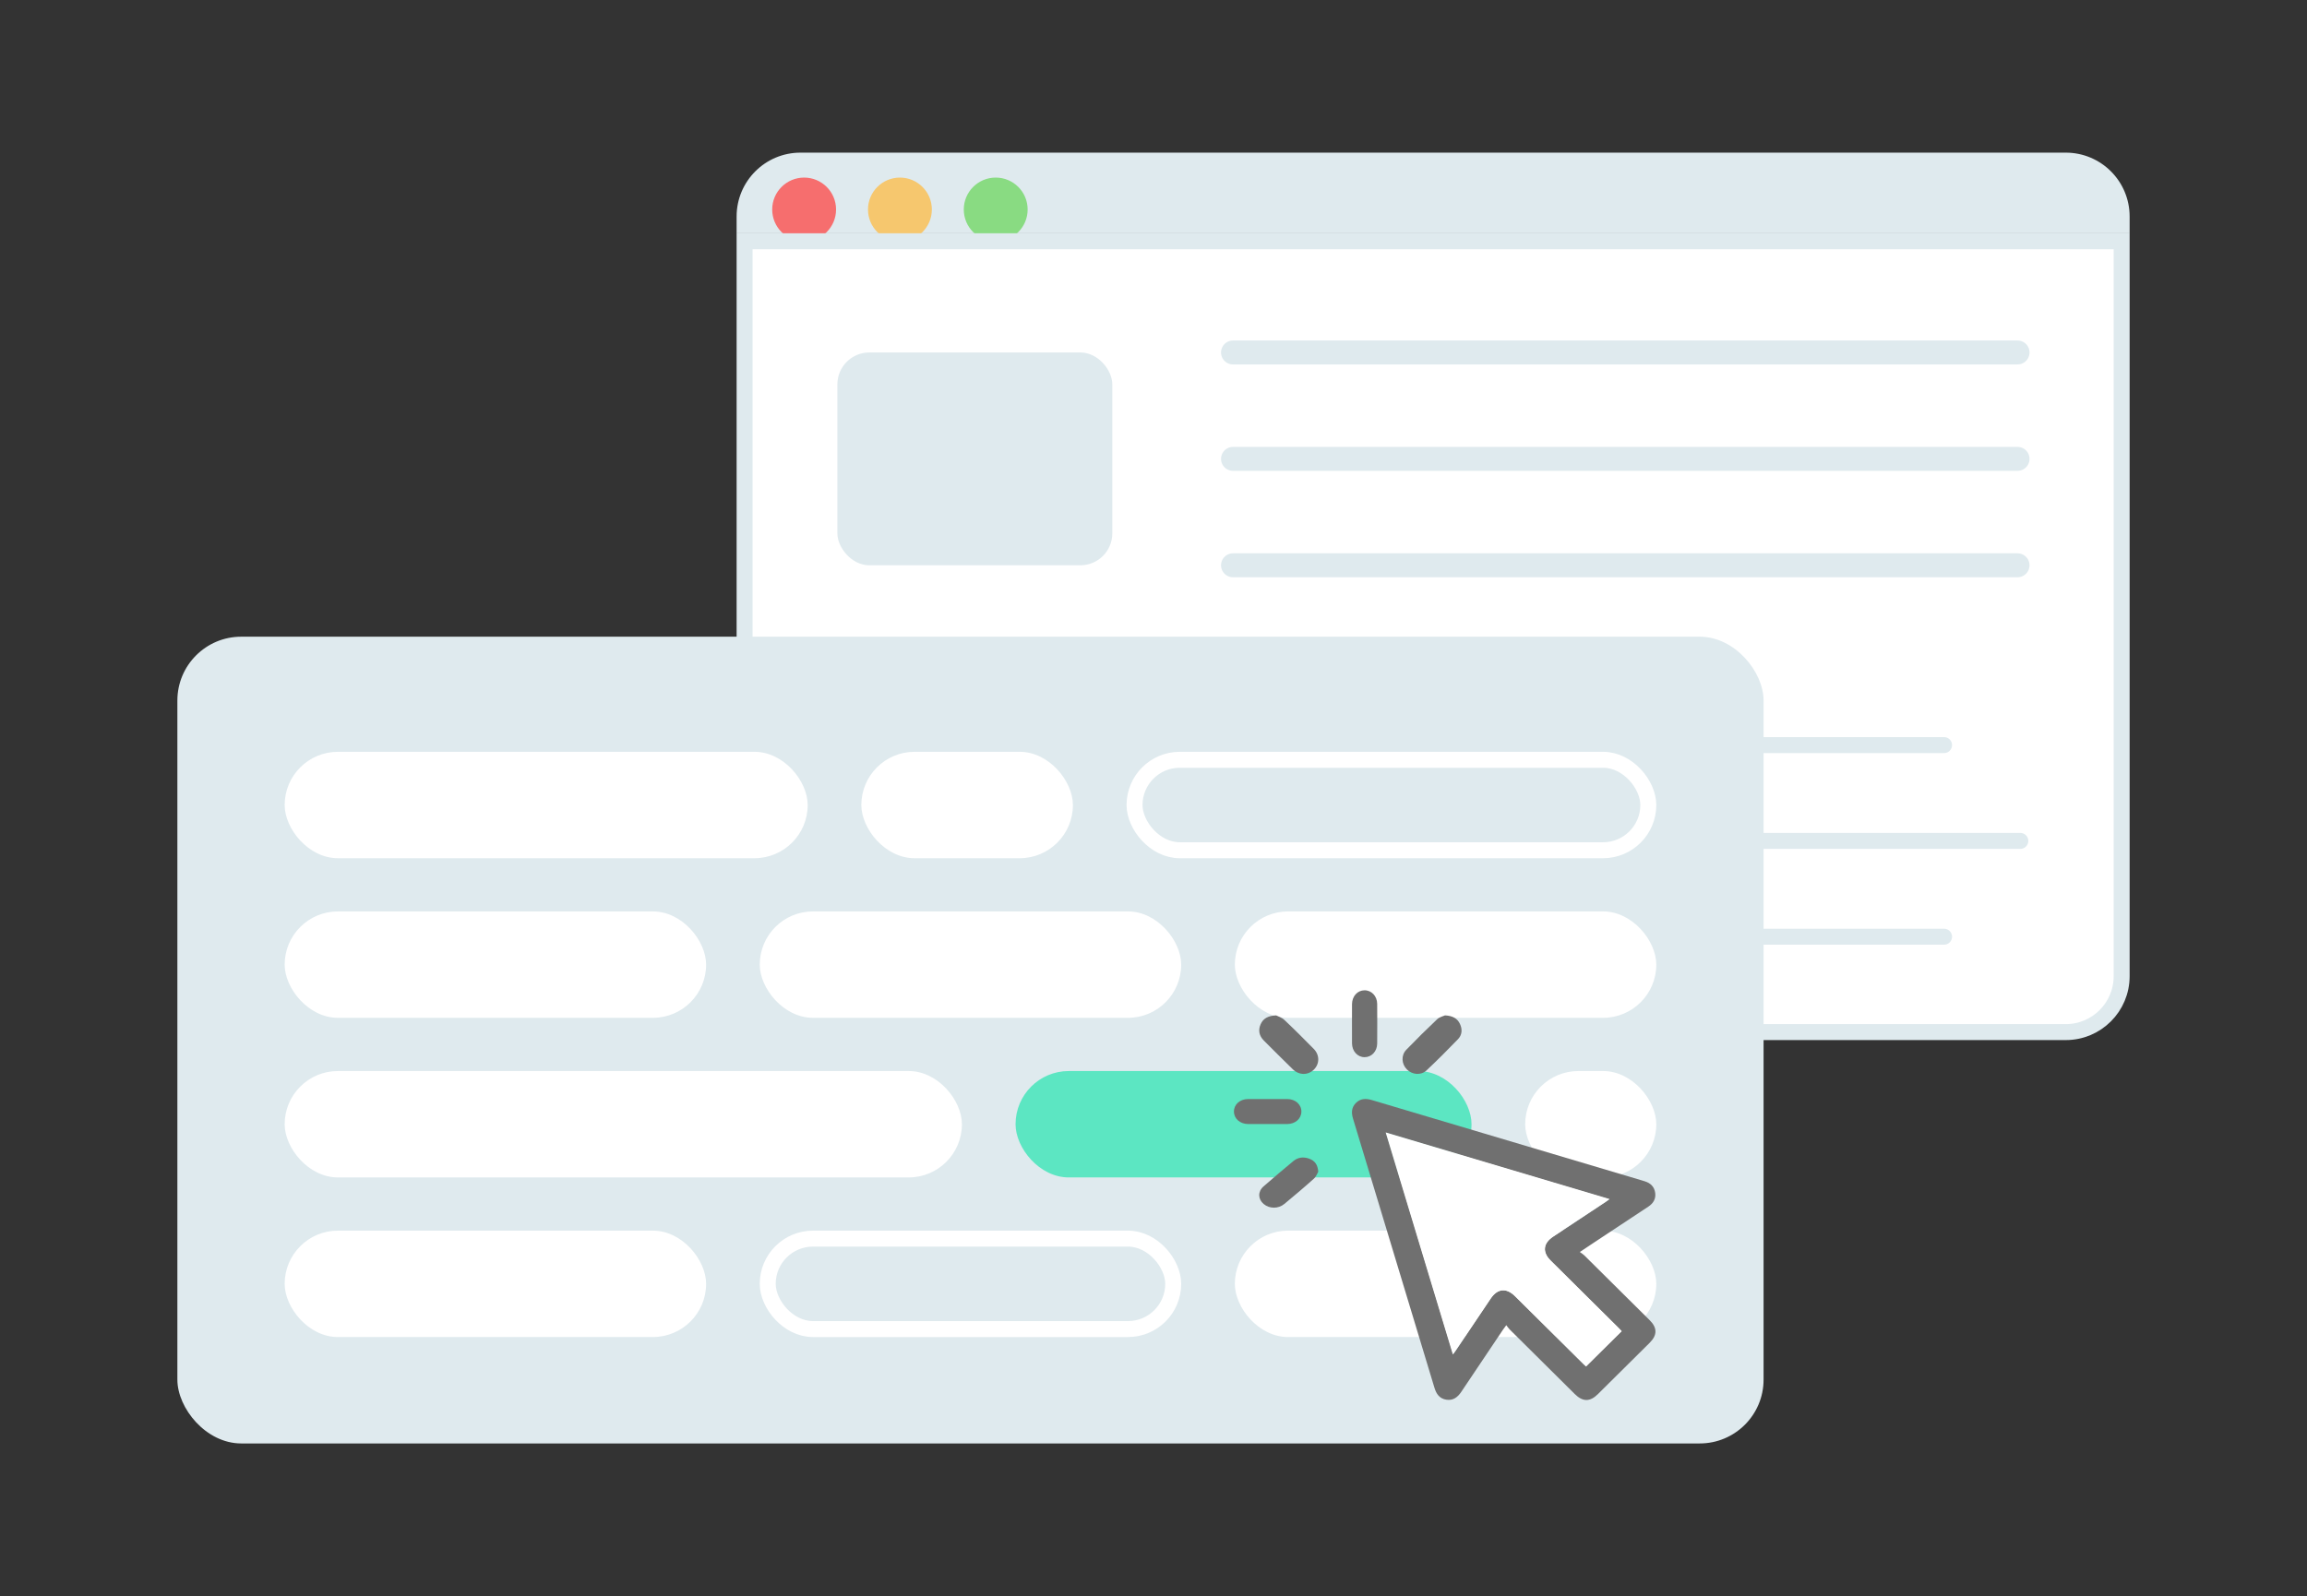 <svg width="289" height="200" viewBox="0 0 289 200" fill="none" xmlns="http://www.w3.org/2000/svg">
<rect x="0" y="0" width="289" height="200" fill="#333333" stroke="none"/>
<path d="M92.276 27.127C92.276 22.708 95.858 19.127 100.276 19.127H258.78C263.198 19.127 266.78 22.708 266.78 27.127V29.236H92.276V27.127Z" fill="#DFEAEE"/>
<circle cx="100.734" cy="26.252" r="4" fill="#F66E6E"/>
<circle cx="112.734" cy="26.252" r="4" fill="#F6C76E"/>
<circle cx="124.734" cy="26.252" r="4" fill="#89DB82"/>
<path d="M93.276 30.235H265.78V122.327C265.78 126.193 262.646 129.327 258.78 129.327H100.276C96.41 129.327 93.276 126.193 93.276 122.327V30.235Z" fill="white" stroke="#DFEAEE" stroke-width="2"/>
<rect x="104.9" y="44.166" width="34.44" height="26.667" rx="4" fill="#DFEAEE"/>
<path d="M154.459 44.166H252.739" stroke="#DFEAEE" stroke-width="3" stroke-linecap="round"/>
<path d="M154.459 57.499H252.739" stroke="#DFEAEE" stroke-width="3" stroke-linecap="round"/>
<path d="M154.459 70.833H252.739" stroke="#DFEAEE" stroke-width="3" stroke-linecap="round"/>
<path d="M105.969 81.361H214.875" stroke="#DFEAEE" stroke-width="2" stroke-linecap="round"/>
<path d="M105.969 93.365H243.534" stroke="#DFEAEE" stroke-width="2" stroke-linecap="round"/>
<path d="M105.969 105.37H253.087" stroke="#DFEAEE" stroke-width="2" stroke-linecap="round"/>
<path d="M105.969 117.375H243.534" stroke="#DFEAEE" stroke-width="2" stroke-linecap="round"/>
<rect x="22.22" y="79.781" width="198.705" height="101.091" rx="8" fill="#DFEAEE"/>
<rect x="35.66" y="94.206" width="65.52" height="13.333" rx="6.667" fill="white"/>
<rect x="107.9" y="94.206" width="26.505" height="13.333" rx="6.667" fill="white"/>
<rect x="142.125" y="95.206" width="64.36" height="11.333" rx="5.667" stroke="white" stroke-width="2"/>
<rect x="35.66" y="114.206" width="52.795" height="13.333" rx="6.667" fill="white"/>
<rect x="95.175" y="114.206" width="52.795" height="13.333" rx="6.667" fill="white"/>
<rect x="154.69" y="114.206" width="52.795" height="13.333" rx="6.667" fill="white"/>
<rect x="35.66" y="134.206" width="84.84" height="13.333" rx="6.667" fill="white"/>
<rect x="127.22" y="134.206" width="57.12" height="13.333" rx="6.667" fill="#5CE6C2"/>
<rect x="191.06" y="134.206" width="16.425" height="13.333" rx="6.667" fill="white"/>
<rect x="35.66" y="154.206" width="52.795" height="13.333" rx="6.667" fill="white"/>
<rect x="96.175" y="155.206" width="50.795" height="11.333" rx="5.667" stroke="white" stroke-width="2"/>
<rect x="154.69" y="154.206" width="52.795" height="13.333" rx="6.667" fill="white"/>
<path d="M197.906 156.884C198.134 157.053 198.31 157.151 198.45 157.289C201.188 160 203.924 162.715 206.659 165.43C207.621 166.385 207.62 167.303 206.655 168.261C204.493 170.408 202.328 172.554 200.164 174.698C199.178 175.675 198.269 175.668 197.273 174.68C194.549 171.978 191.826 169.277 189.104 166.573C188.966 166.435 188.859 166.265 188.695 166.054C188.514 166.301 188.397 166.447 188.293 166.601C186.547 169.198 184.796 171.792 183.061 174.398C182.606 175.079 182.038 175.522 181.187 175.39C180.339 175.26 179.931 174.68 179.694 173.892C176.306 162.657 172.908 151.425 169.501 140.196C169.276 139.456 169.28 138.783 169.854 138.209C170.427 137.636 171.106 137.62 171.854 137.844C183.106 141.199 194.36 144.545 205.614 147.892C205.751 147.933 205.888 147.976 206.027 148.018C206.767 148.24 207.248 148.715 207.349 149.481C207.448 150.225 207.109 150.788 206.486 151.199C204.15 152.739 201.816 154.285 199.483 155.83C199.005 156.149 198.529 156.469 197.906 156.884ZM203.128 166.793C203.024 166.684 202.894 166.541 202.757 166.405C199.92 163.588 197.08 160.773 194.243 157.956C193.19 156.91 193.311 155.793 194.559 154.968C196.729 153.532 198.9 152.098 201.069 150.661C201.226 150.556 201.377 150.443 201.6 150.284C192.245 147.5 182.989 144.745 173.654 141.967C176.463 151.256 179.237 160.428 182.038 169.691C182.205 169.459 182.311 169.319 182.409 169.174C183.856 167.021 185.301 164.868 186.749 162.716C187.602 161.449 188.711 161.342 189.799 162.42C192.638 165.234 195.477 168.05 198.315 170.866C198.45 170.999 198.591 171.125 198.673 171.204C200.181 169.714 201.643 168.265 203.128 166.793Z" fill="#707070"/>
<path d="M169.365 128.229C169.365 127.425 169.357 126.623 169.368 125.819C169.38 124.831 170.05 124.099 170.931 124.09C171.81 124.082 172.513 124.815 172.521 125.791C172.534 127.45 172.534 129.108 172.521 130.767C172.513 131.745 171.812 132.477 170.934 132.471C170.056 132.464 169.38 131.726 169.368 130.742C169.357 129.905 169.365 129.068 169.365 128.229Z" fill="#707070"/>
<path d="M158.794 140.85C157.984 140.85 157.175 140.855 156.365 140.849C155.334 140.84 154.58 140.174 154.578 139.286C154.575 138.392 155.322 137.721 156.353 137.716C157.991 137.708 159.628 137.708 161.264 137.716C162.285 137.721 163.037 138.41 163.026 139.301C163.015 140.172 162.272 140.836 161.276 140.847C160.448 140.858 159.621 140.85 158.794 140.85Z" fill="#707070"/>
<path d="M159.858 127.233C160.083 127.352 160.567 127.496 160.892 127.801C162.146 128.98 163.36 130.202 164.569 131.427C165.332 132.198 165.32 133.316 164.582 134.036C163.842 134.756 162.731 134.747 161.949 133.984C160.73 132.795 159.522 131.593 158.322 130.387C157.736 129.8 157.587 129.096 157.923 128.339C158.237 127.628 158.83 127.285 159.858 127.233Z" fill="#707070"/>
<path d="M181.022 127.233C181.99 127.288 182.564 127.619 182.888 128.299C183.211 128.979 183.161 129.679 182.642 130.217C181.359 131.552 180.047 132.86 178.699 134.129C178.009 134.778 176.916 134.676 176.249 134.013C175.565 133.331 175.493 132.238 176.172 131.536C177.433 130.232 178.722 128.956 180.04 127.712C180.335 127.433 180.804 127.335 181.022 127.233Z" fill="#707070"/>
<path d="M165.138 146.824C165.023 147.012 164.889 147.427 164.581 147.703C163.381 148.782 162.138 149.826 160.888 150.863C160.131 151.491 159.02 151.475 158.301 150.869C157.58 150.26 157.549 149.309 158.281 148.668C159.512 147.592 160.763 146.53 162.028 145.483C162.588 145.018 163.283 144.925 164.001 145.187C164.718 145.449 165.075 145.945 165.138 146.824Z" fill="#707070"/>
<path d="M203.156 166.808C201.666 168.285 200.199 169.737 198.688 171.235C198.604 171.156 198.463 171.03 198.329 170.896C195.48 168.072 192.633 165.246 189.784 162.422C188.692 161.34 187.581 161.448 186.725 162.719C185.271 164.878 183.822 167.04 182.37 169.198C182.272 169.343 182.166 169.483 181.998 169.717C179.188 160.422 176.404 151.22 173.586 141.901C182.952 144.689 192.238 147.452 201.624 150.246C201.401 150.405 201.249 150.519 201.091 150.624C198.915 152.064 196.738 153.505 194.56 154.946C193.308 155.774 193.186 156.895 194.243 157.943C197.089 160.77 199.939 163.594 202.785 166.42C202.921 166.557 203.051 166.701 203.156 166.808Z" fill="white"/>
</svg>
